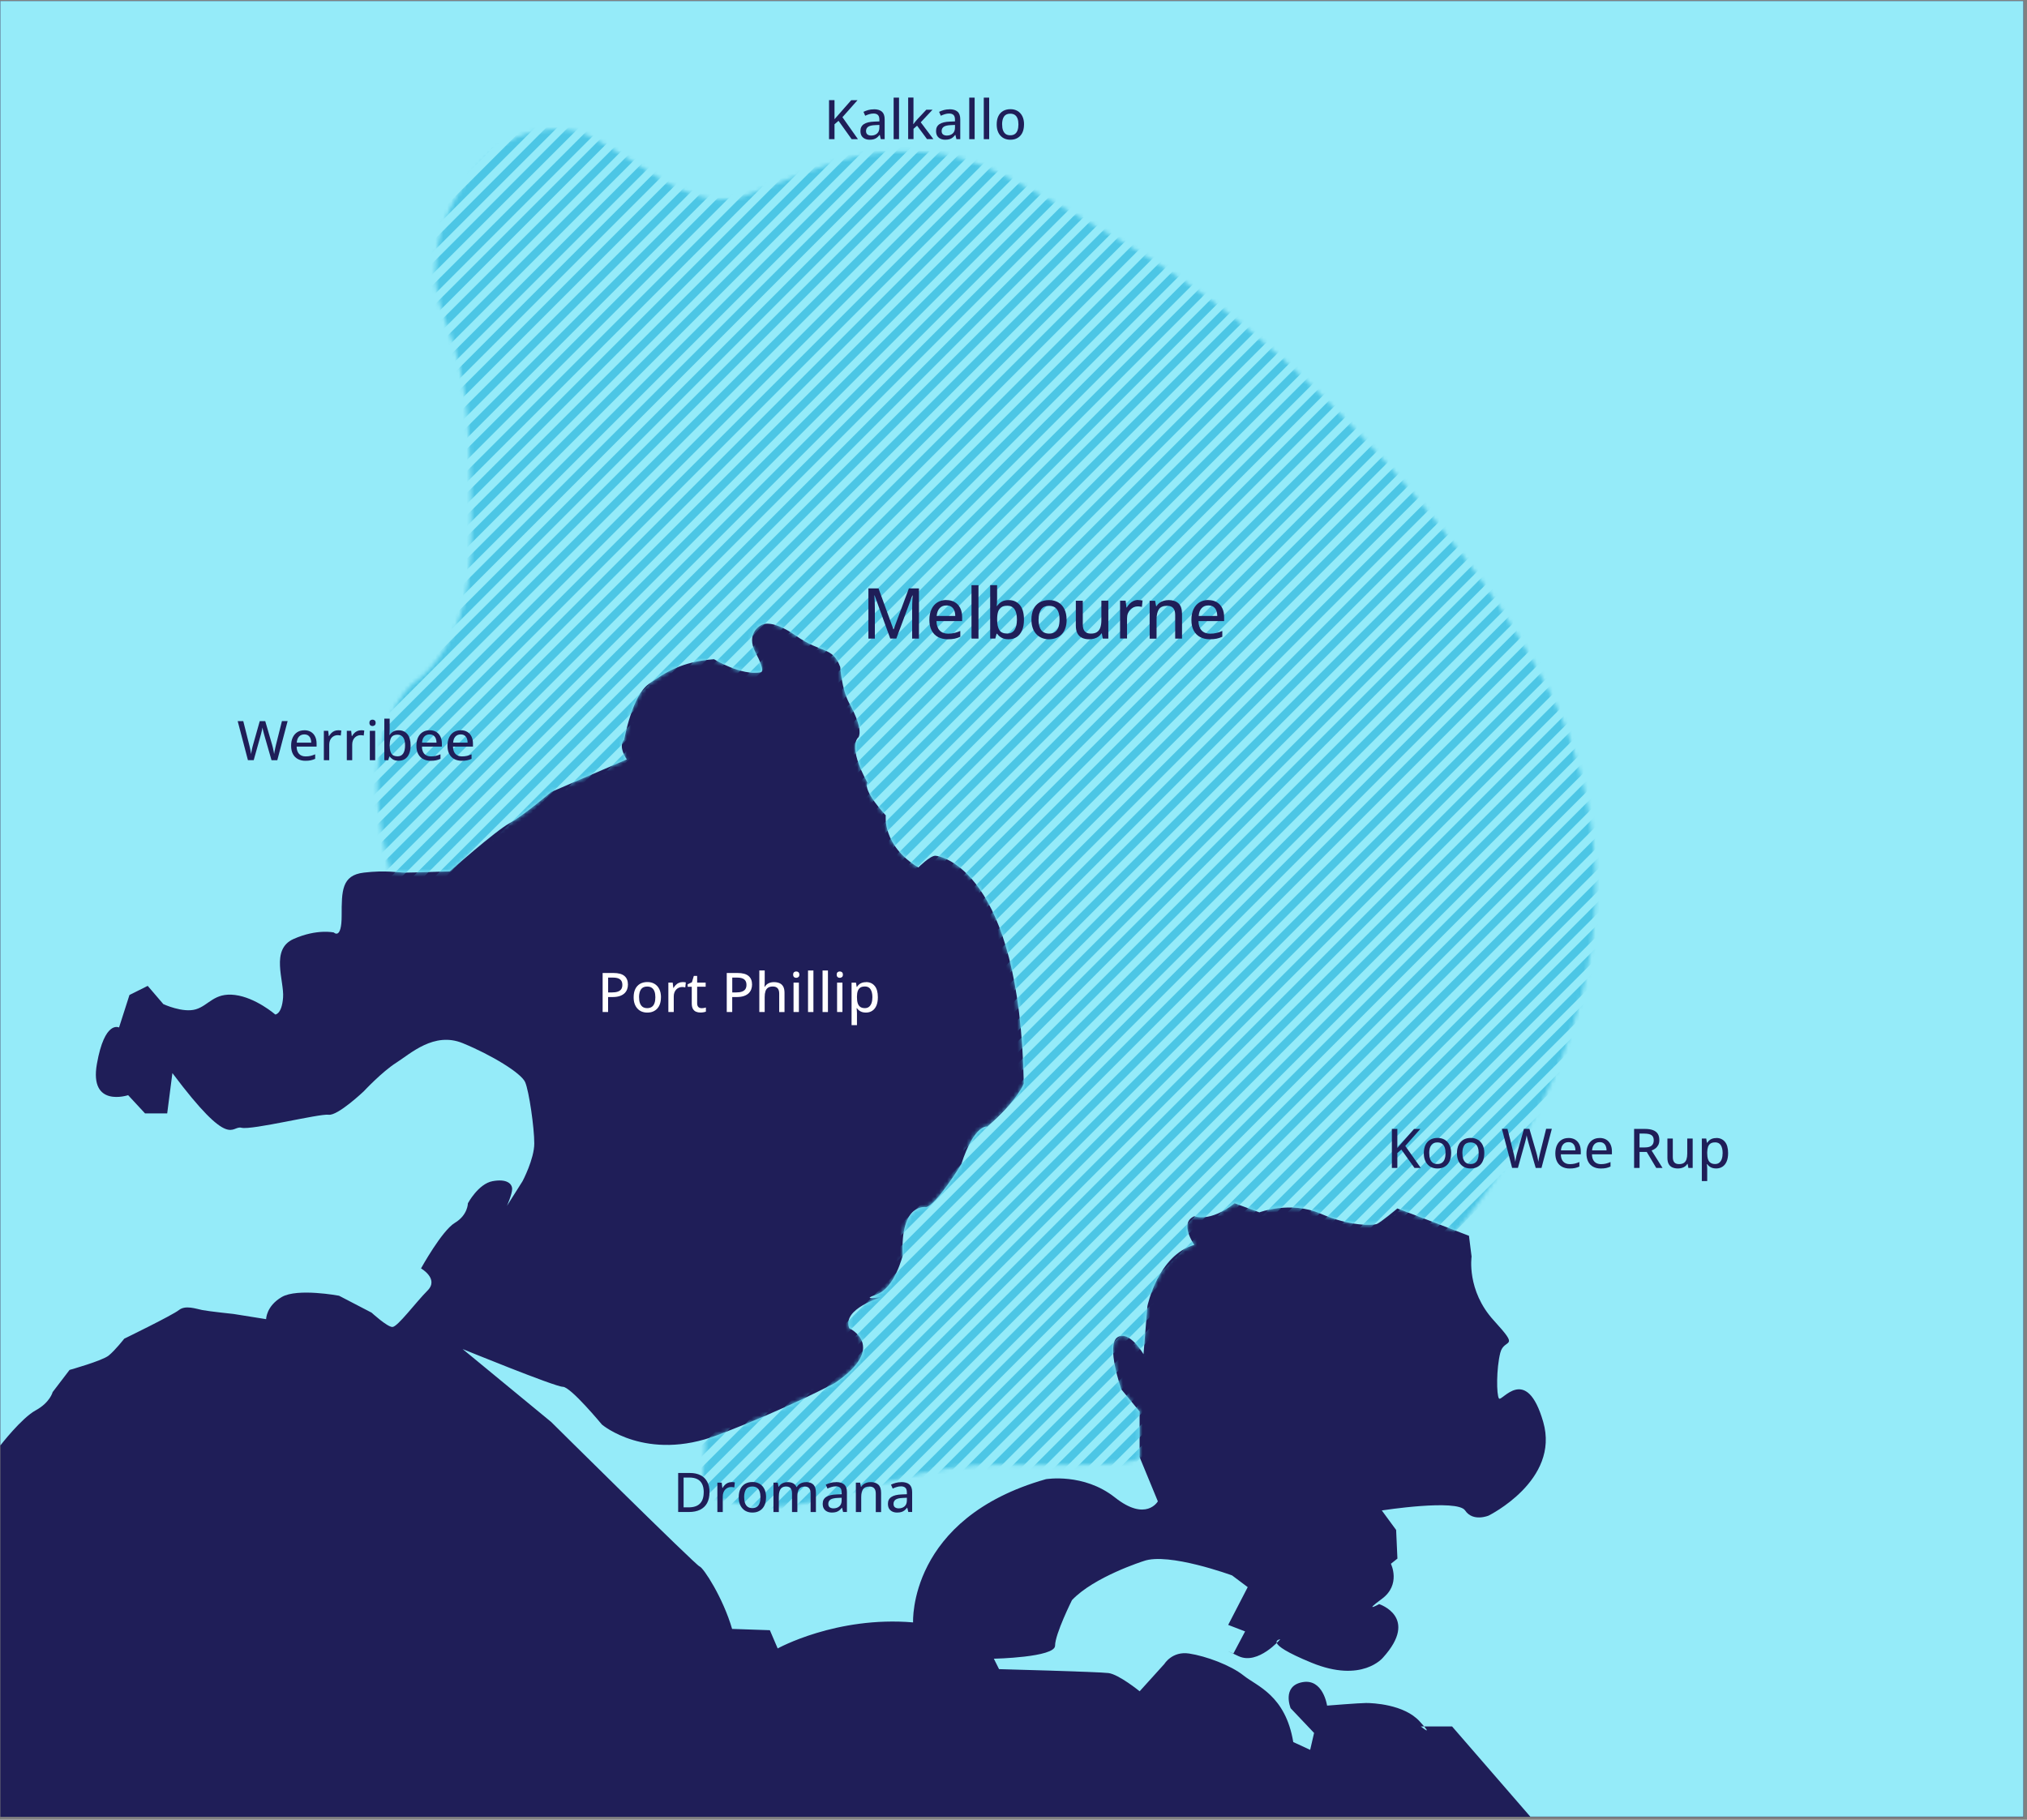 <svg xmlns="http://www.w3.org/2000/svg" width="519" height="466" viewBox="0 0 519 466" fill="none"><rect x="0" y="0" width="519" height="466" fill="#808080" stroke="none"/><path d="M518.09 0.26H0.09V465.26H518.09V0.26Z" fill="#1F1E58"></path><path d="M0.09 370.15C0.09 370.15 5.48 363.15 9.15 361.15C12.82 359.15 13.48 356.48 13.48 356.48L17.81 350.81C17.81 350.81 26.14 348.48 27.81 347.14C29.48 345.8 31.81 342.81 31.81 342.81C31.81 342.81 44.14 336.81 45.81 335.48C47.48 334.15 50.14 335.15 51.81 335.48C53.48 335.81 59.81 336.48 59.81 336.48L68.14 337.81C68.14 337.81 68.14 334.48 72.14 332.14C76.14 329.8 86.81 331.81 86.81 331.81L95.14 336.14C95.14 336.14 99.14 339.81 100.47 339.81C101.8 339.81 106.47 333.48 109.47 330.48C112.47 327.48 107.8 324.81 107.8 324.81C107.8 324.81 113.13 315.14 116.47 313.14C119.81 311.14 119.8 308.14 119.8 308.14C119.8 308.14 122.47 303.14 126.13 302.47C129.79 301.8 131.13 303.14 131.13 304.47C131.13 305.8 129.8 308.8 129.8 308.8L133.8 302.47C133.8 302.47 136.8 296.8 136.8 292.8C136.8 288.8 135.47 279.47 134.47 277.13C133.47 274.79 125.8 270.13 118.47 267.13C111.14 264.13 105.14 269.8 101.47 272.13C97.8 274.46 93.14 279.46 93.14 279.46C93.14 279.46 86.47 285.79 84.14 285.46C81.81 285.13 64.47 289.46 61.81 288.79C59.15 288.12 59.14 294.79 44.14 274.79L42.81 285.12H37.14L32.81 280.45C32.81 280.45 22.81 283.78 24.81 272.45C26.81 261.12 30.48 263.12 30.48 263.12L33.15 254.79L37.82 252.46L41.82 257.13C41.82 257.13 46.82 259.46 50.15 258.46C53.48 257.46 54.82 254.13 60.15 254.79C65.48 255.45 70.48 259.79 70.48 259.79C70.48 259.79 72.15 259.79 72.48 255.46C72.81 251.13 69.15 243.13 75.15 240.46C81.15 237.79 85.48 238.79 85.48 238.79C85.48 238.79 87.48 240.79 87.48 234.46C87.48 228.13 87.48 224.13 93.15 223.46C98.82 222.79 101.82 223.46 103.82 223.46C105.82 223.46 115.15 223.13 115.15 223.13C115.15 223.13 126.82 212.8 130.48 210.8C134.14 208.8 141.15 202.8 141.15 202.8C141.15 202.8 155.82 196.47 160.48 194.47C160.48 194.47 158.15 191.14 159.81 189.47C159.81 189.47 161.81 178.14 166.14 175.14C170.47 172.14 174.47 169.47 182.81 168.81C182.81 168.81 189.81 173.14 194.81 172.14C194.81 172.14 196.14 172.14 193.48 167.14C190.82 162.14 194.81 160.14 194.81 160.14C194.81 160.14 197.14 158.14 203.81 162.81C210.48 167.48 213.14 165.48 215.14 170.81C215.14 170.81 215.47 176.48 217.47 180.14C217.47 180.14 221.14 186.47 219.8 188.81C219.8 188.81 216.8 190.81 222.13 200.48C222.13 200.48 220.46 201.81 226.8 208.81C226.8 208.81 225.8 216.48 235.13 222.14C235.13 222.14 238.13 219.14 239.46 219.14C240.79 219.14 261.13 222.81 262.13 277.47C262.13 277.47 260.8 281.47 252.8 288.47C252.8 288.47 249.47 287.8 246.13 298.14C246.13 298.14 239.8 308.47 237.13 309.14C237.13 309.14 230.46 307.81 231.13 321.47C231.13 321.47 229.13 329.8 224.46 331.47C219.79 333.14 225.79 332.14 225.79 332.14C225.79 332.14 215.46 335.14 217.46 340.14C217.46 340.14 227.46 344.81 213.79 354.14C213.79 354.14 202.12 360.47 183.79 367.47C165.46 374.47 154.12 364.8 154.12 364.8C154.12 364.8 146.12 355.13 144.12 355.13C142.12 355.13 118.45 345.46 118.45 345.46L141.12 364.13C141.12 364.13 178.12 400.8 179.12 401.13C180.12 401.46 185.12 409.13 187.45 417.13L197.12 417.46L199.12 422.13C199.12 422.13 214.12 413.8 233.79 415.46C233.79 415.46 232.46 388.79 267.79 378.79C267.79 378.79 277.46 377.12 285.46 383.46C293.46 389.8 296.46 384.46 296.46 384.46L291.79 373.13V361.46L287.12 355.79C287.12 355.79 283.12 344.46 286.12 342.46C289.12 340.46 292.79 346.79 292.79 346.79L293.79 334.46C293.79 334.46 296.46 321.46 305.79 318.79C305.79 318.79 301.79 313.12 305.79 311.46C305.79 311.46 309.79 313.13 316.12 308.13L322.45 310.46C322.45 310.46 330.45 307.46 338.12 310.79C345.79 314.12 351.45 313.79 352.45 313.46C353.45 313.13 357.78 309.46 357.78 309.46L367.45 313.13L376.12 316.46L376.79 321.79C376.79 321.79 375.46 330.46 382.46 338.12C389.46 345.78 385.13 342.45 384.13 346.45C383.13 350.45 383.13 357.12 383.8 358.12C384.47 359.12 390.8 349.12 395.13 364.12C399.46 379.12 381.13 388.12 381.13 388.12C381.13 388.12 377.13 389.79 375.13 386.79C373.13 383.79 353.8 386.79 353.8 386.79L357.47 391.79L357.8 399.12L356.13 400.45C356.13 400.45 358.8 405.78 353.8 409.45C348.8 413.12 353.13 410.78 353.13 410.78C353.13 410.78 363.46 414.11 354.13 424.45C354.13 424.45 348.8 431.12 335.8 425.78C322.8 420.44 327.8 419.78 327.8 419.78C327.8 419.78 322.13 426.45 317.13 424.11C312.13 421.77 315.8 423.44 315.8 423.44L318.8 417.77L314.47 416.1L319.47 406.43L315.47 403.43C315.47 403.43 299.14 397.43 292.8 399.76C292.8 399.76 280.13 403.76 274.47 409.76C274.47 409.76 270.14 418.43 270.14 421.43C270.14 424.43 254.47 424.76 254.47 424.76L255.8 427.43C255.8 427.43 281.13 428.1 283.8 428.43C286.47 428.76 291.8 433.1 291.8 433.1L298.13 426.1C298.13 426.1 300.13 422.77 304.46 423.43C308.79 424.09 315.13 426.43 318.46 429.1C321.79 431.77 329.13 434.1 331.13 446.1L335.46 448.1L336.46 443.77L330.46 437.44C330.46 437.44 328.13 431.77 333.46 430.77C338.79 429.77 339.79 436.77 339.79 436.77C339.79 436.77 348.12 436.1 349.79 436.1C351.46 436.1 359.46 436.43 363.46 440.77C367.46 445.11 363.79 442.1 363.79 442.1H371.79L391.83 465.21H518.06V0.26H0.09V370.15Z" fill="#95EBF9"></path><mask id="mask0_82_437" style="mask-type:luminance" maskUnits="userSpaceOnUse" x="96" y="33" width="313" height="353"><path d="M402.82 191.82C399 180.23 394.36 172.44 388.82 163.15C381.99 151.7 375.83 143.87 369.49 135.82C365.01 130.13 357.32 120.73 346.82 109.82C341.32 104.1 332.58 95.08 320.15 84.82C303.07 70.73 289.68 63.12 269.82 51.82C254.1 42.88 246.98 39.91 237.82 39.15C233.97 38.83 225.31 38.11 215.15 41.15C211.48 42.25 204.01 44.91 196.82 47.82C191.58 49.93 188.63 51.31 184.15 51.15C180.06 51.01 176.99 49.67 173.48 48.15C169.72 46.52 168.8 45.56 161.15 40.82C151.21 34.65 149.28 34.09 148.15 33.82C142.12 32.35 136.96 33.62 135.15 34.15C126.84 36.57 122.33 42.65 119.48 46.48C117.73 48.83 111.33 57.7 111.48 69.81C111.56 76.27 113.46 80.33 115.15 85.14C119.65 97.97 120 108.54 120.48 123.14C121.06 140.65 121.63 158 110.48 170.81C107.22 174.56 106.51 173.83 103.81 177.14C92.48 191.05 97.36 213.12 99.91 223.23C101.59 223.31 102.82 223.48 103.81 223.48C105.81 223.48 115.14 223.15 115.14 223.15C115.14 223.15 126.81 212.82 130.47 210.82C134.14 208.82 141.14 202.82 141.14 202.82C141.14 202.82 155.81 196.49 160.47 194.49C160.47 194.49 158.14 191.16 159.8 189.49C159.8 189.49 161.8 178.16 166.13 175.16C170.46 172.16 174.46 169.49 182.8 168.83C182.8 168.83 189.8 173.16 194.8 172.16C194.8 172.16 196.13 172.16 193.47 167.16C190.8 162.16 194.8 160.16 194.8 160.16C194.8 160.16 197.13 158.16 203.8 162.83C210.47 167.5 213.13 165.5 215.13 170.83C215.13 170.83 215.46 176.5 217.46 180.16C217.46 180.16 221.13 186.49 219.79 188.83C219.79 188.83 216.79 190.83 222.12 200.5C222.12 200.5 220.45 201.83 226.79 208.83C226.79 208.83 225.79 216.5 235.12 222.16C235.12 222.16 238.12 219.16 239.45 219.16C240.78 219.16 261.12 222.83 262.12 277.49C262.12 277.49 260.79 281.49 252.79 288.49C252.79 288.49 249.46 287.82 246.12 298.16C246.12 298.16 239.79 308.49 237.12 309.16C237.12 309.16 230.45 307.83 231.12 321.49C231.12 321.49 229.12 329.82 224.45 331.49C219.78 333.16 225.78 332.16 225.78 332.16C225.78 332.16 215.45 335.16 217.45 340.16C217.45 340.16 227.45 344.83 213.78 354.16C213.78 354.16 202.11 360.49 183.78 367.49C182.66 367.92 181.57 368.28 180.5 368.59C181.21 373.96 177.28 381.14 183.78 383.57C205.78 391.82 226.53 374.82 255.28 375.07C273.12 375.23 287.29 375.46 291.53 373.57C291.65 373.52 291.77 373.46 291.89 373.41L291.78 373.15V361.48L287.11 355.81C287.11 355.81 283.11 344.48 286.11 342.48C289.11 340.48 292.78 346.81 292.78 346.81L293.78 334.48C293.78 334.48 296.45 321.48 305.78 318.81C305.78 318.81 301.78 313.14 305.78 311.48C305.78 311.48 309.78 313.15 316.11 308.15L322.44 310.48C322.44 310.48 330.44 307.48 338.11 310.81C345.78 314.14 351.44 313.81 352.44 313.48C353.44 313.15 357.77 309.48 357.77 309.48L367.44 313.15L372.87 315.24C376.24 311.14 379.16 307.25 381.77 303.48C388.07 294.4 396.92 281.42 402.77 262.48C404.9 255.6 408.97 242 408.44 223.81C408.27 218 407.46 206.04 402.77 191.81L402.82 191.82Z" fill="white"></path></mask><g mask="url(#mask0_82_437)"><path d="M-231.76 123.97L-234.59 121.14L83.14 -196.59L85.97 -193.76L-231.76 123.97ZM91.6 -188.12L88.77 -190.95L-228.95 126.77L-226.12 129.6L91.6 -188.12ZM97.23 -182.49L94.4 -185.32L-223.32 132.4L-220.49 135.23L97.23 -182.49ZM102.82 -176.9L99.99 -179.73L-217.73 137.99L-214.9 140.82L102.82 -176.9ZM108.45 -171.27L105.62 -174.1L-212.1 143.63L-209.27 146.46L108.46 -171.27H108.45ZM114.08 -165.64L111.25 -168.47L-206.47 149.26L-203.64 152.09L114.08 -165.64ZM119.79 -159.93L116.96 -162.76L-200.76 154.96L-197.93 157.79L119.79 -159.93ZM125.42 -154.3L122.59 -157.13L-195.13 160.6L-192.3 163.43L125.43 -154.3H125.42ZM131.05 -148.67L128.22 -151.5L-189.5 166.23L-186.67 169.06L131.06 -148.67H131.05ZM136.64 -143.08L133.81 -145.91L-183.91 171.82L-181.08 174.65L136.65 -143.08H136.64ZM142.27 -137.45L139.44 -140.28L-178.28 177.45L-175.45 180.28L142.28 -137.45H142.27ZM147.9 -131.82L145.07 -134.65L-172.65 183.08L-169.82 185.91L147.91 -131.82H147.9ZM153.61 -126.11L150.78 -128.94L-166.94 188.79L-164.11 191.62L153.62 -126.11H153.61ZM159.24 -120.48L156.41 -123.31L-161.31 194.42L-158.48 197.25L159.25 -120.48H159.24ZM164.87 -114.85L162.04 -117.68L-155.68 200.05L-152.85 202.88L164.88 -114.85H164.87ZM170.46 -109.26L167.63 -112.09L-150.09 205.64L-147.26 208.47L170.47 -109.26H170.46ZM176.09 -103.63L173.26 -106.46L-144.45 211.27L-141.62 214.1L176.1 -103.62L176.09 -103.63ZM181.72 -98L178.89 -100.83L-138.82 216.9L-135.99 219.73L181.73 -98H181.72ZM187.43 -92.29L184.6 -95.12L-133.12 222.61L-130.29 225.44L187.44 -92.29H187.43ZM193.06 -86.66L190.23 -89.49L-127.48 228.24L-124.65 231.07L193.07 -86.65L193.06 -86.66ZM198.69 -81.03L195.86 -83.86L-121.85 233.87L-119.02 236.7L198.7 -81.03H198.69ZM204.28 -75.44L201.45 -78.27L-116.26 239.46L-113.43 242.29L204.29 -75.43L204.28 -75.44ZM209.91 -69.81L207.08 -72.64L-110.63 245.1L-107.8 247.93L209.92 -69.8L209.91 -69.81ZM215.54 -64.18L212.71 -67.01L-105 250.73L-102.17 253.56L215.55 -64.17L215.54 -64.18ZM221.19 -58.53L218.36 -61.36L-99.35 256.38L-96.52 259.21L221.2 -58.52L221.19 -58.53ZM226.82 -52.9L223.99 -55.73L-93.72 262.01L-90.89 264.84L226.84 -52.89L226.82 -52.9ZM232.45 -47.27L229.62 -50.1L-88.09 267.64L-85.26 270.47L232.47 -47.26L232.45 -47.27ZM238.04 -41.68L235.21 -44.51L-82.5 273.23L-79.67 276.06L238.06 -41.67L238.04 -41.68ZM243.67 -36.05L240.84 -38.88L-76.87 278.86L-74.04 281.69L243.69 -36.04L243.67 -36.05ZM249.3 -30.42L246.47 -33.25L-71.24 284.49L-68.41 287.32L249.32 -30.41L249.3 -30.42ZM255.01 -24.71L252.18 -27.54L-65.53 290.2L-62.7 293.03L255.03 -24.7L255.01 -24.71ZM260.64 -19.08L257.81 -21.91L-59.9 295.83L-57.07 298.66L260.66 -19.07L260.64 -19.08ZM266.27 -13.45L263.44 -16.28L-54.27 301.46L-51.44 304.29L266.29 -13.44L266.27 -13.45ZM271.86 -7.86L269.03 -10.69L-48.68 307.05L-45.85 309.88L271.88 -7.85L271.86 -7.86ZM277.49 -2.23L274.66 -5.06L-43.04 312.68L-40.21 315.51L277.52 -2.22L277.49 -2.23ZM283.12 3.4L280.29 0.57L-37.44 318.3L-34.61 321.13L283.12 3.4ZM288.83 9.11L286 6.28L-31.73 324.01L-28.9 326.84L288.83 9.11ZM294.46 14.74L291.63 11.91L-26.1 329.64L-23.27 332.47L294.46 14.74ZM300.09 20.37L297.26 17.54L-20.47 335.27L-17.64 338.1L300.09 20.37ZM305.68 25.96L302.85 23.13L-14.88 340.86L-12.05 343.69L305.68 25.96ZM311.31 31.59L308.48 28.76L-9.25 346.49L-6.42 349.32L311.31 31.59ZM316.94 37.22L314.11 34.39L-3.62 352.12L-0.79 354.95L316.94 37.22ZM322.65 42.93L319.82 40.1L2.09 357.83L4.92 360.66L322.65 42.93ZM328.28 48.56L325.45 45.73L7.72 363.46L10.55 366.29L328.28 48.56ZM333.91 54.19L331.08 51.36L13.35 369.09L16.18 371.92L333.91 54.19ZM339.5 59.78L336.67 56.95L18.94 374.68L21.77 377.51L339.5 59.78ZM345.13 65.41L342.3 62.58L24.57 380.31L27.4 383.14L345.13 65.41ZM350.76 71.04L347.93 68.21L30.2 385.94L33.03 388.77L350.76 71.04ZM356.37 76.65L353.54 73.82L35.81 391.55L38.64 394.38L356.37 76.65ZM362 82.28L359.17 79.45L41.44 397.18L44.27 400.01L362 82.28ZM367.63 87.91L364.8 85.08L47.07 402.81L49.9 405.64L367.63 87.91ZM373.22 93.5L370.39 90.67L52.66 408.4L55.49 411.23L373.22 93.5ZM378.85 99.13L376.02 96.3L58.29 414.03L61.12 416.86L378.85 99.13ZM384.48 104.76L381.65 101.93L63.92 419.66L66.75 422.49L384.48 104.76ZM390.19 110.47L387.36 107.64L69.63 425.37L72.46 428.2L390.19 110.47ZM395.82 116.1L392.99 113.27L75.26 431L78.09 433.83L395.82 116.1ZM401.45 121.73L398.62 118.9L80.89 436.63L83.72 439.46L401.45 121.73ZM407.04 127.32L404.21 124.49L86.48 442.22L89.31 445.05L407.04 127.32ZM412.67 132.95L409.84 130.12L92.11 447.85L94.94 450.68L412.67 132.95ZM418.3 138.58L415.47 135.75L97.74 453.48L100.57 456.31L418.3 138.58ZM424.01 144.29L421.18 141.46L103.45 459.19L106.28 462.02L424.01 144.29ZM429.64 149.92L426.81 147.09L109.08 464.82L111.91 467.65L429.64 149.92ZM435.27 155.55L432.44 152.72L114.71 470.45L117.54 473.28L435.27 155.55ZM440.86 161.14L438.03 158.31L120.3 476.04L123.13 478.87L440.86 161.14ZM446.49 166.77L443.66 163.94L125.93 481.67L128.76 484.5L446.49 166.77ZM452.12 172.4L449.29 169.57L131.56 487.3L134.39 490.13L452.12 172.4ZM457.83 178.11L455 175.28L137.27 493.01L140.1 495.84L457.83 178.11ZM463.46 183.74L460.63 180.91L142.9 498.64L145.73 501.47L463.46 183.74ZM469.09 189.37L466.26 186.54L148.53 504.27L151.36 507.1L469.09 189.37ZM474.68 194.96L471.85 192.13L154.12 509.86L156.95 512.69L474.68 194.96ZM480.31 200.59L477.48 197.76L159.75 515.49L162.58 518.32L480.31 200.59ZM485.94 206.22L483.11 203.39L165.38 521.12L168.21 523.95L485.94 206.22ZM491.59 211.87L488.76 209.04L171.03 526.77L173.86 529.6L491.59 211.87ZM497.22 217.5L494.39 214.67L176.66 532.4L179.49 535.23L497.22 217.5ZM502.85 223.13L500.02 220.3L182.29 538.03L185.12 540.86L502.85 223.13ZM508.44 228.72L505.61 225.89L187.88 543.62L190.71 546.45L508.44 228.72ZM514.07 234.35L511.24 231.52L193.51 549.25L196.34 552.08L514.07 234.35ZM519.7 239.98L516.87 237.15L199.14 554.88L201.97 557.71L519.7 239.98ZM525.41 245.69L522.58 242.86L204.85 560.59L207.68 563.42L525.41 245.69ZM531.04 251.32L528.21 248.49L210.48 566.22L213.31 569.05L531.04 251.32ZM536.67 256.95L533.84 254.12L216.11 571.85L218.94 574.68L536.67 256.95ZM542.26 262.54L539.43 259.71L221.7 577.44L224.53 580.27L542.26 262.54ZM547.89 268.17L545.06 265.34L227.33 583.07L230.16 585.9L547.89 268.17ZM553.52 273.8L550.69 270.97L232.96 588.7L235.79 591.53L553.52 273.8ZM559.23 279.51L556.4 276.68L238.67 594.41L241.5 597.24L559.23 279.51ZM564.86 285.14L562.03 282.31L244.3 600.04L247.13 602.87L564.86 285.14ZM570.49 290.77L567.66 287.94L249.93 605.67L252.76 608.5L570.49 290.77ZM576.08 296.36L573.25 293.53L255.52 611.26L258.35 614.09L576.08 296.36ZM581.71 301.99L578.88 299.16L261.15 616.89L263.98 619.72L581.71 301.99ZM587.34 307.62L584.51 304.79L266.78 622.52L269.61 625.35L587.34 307.62ZM593.05 313.33L590.22 310.5L272.49 628.23L275.32 631.06L593.05 313.33ZM598.68 318.96L595.85 316.13L278.12 633.86L280.95 636.69L598.68 318.96ZM604.31 324.59L601.48 321.76L283.75 639.49L286.58 642.32L604.31 324.59ZM609.9 330.18L607.07 327.35L289.34 645.08L292.17 647.91L609.9 330.18ZM615.53 335.81L612.7 332.98L294.97 650.71L297.8 653.54L615.53 335.81ZM621.16 341.44L618.33 338.61L300.6 656.34L303.43 659.17L621.16 341.44Z" stroke="#4CC6E5" stroke-width="2" stroke-miterlimit="10"></path></g><path d="M227.95 163.531L223.94 152.481H223.87C223.89 152.721 223.91 153.031 223.93 153.411C223.95 153.791 223.97 154.201 223.98 154.641C223.99 155.081 224 155.521 224 155.951V163.531H222.35V150.681H224.94L228.75 161.151H228.81L232.71 150.681H235.29V163.531H233.55V155.841C233.55 155.451 233.55 155.051 233.57 154.631C233.59 154.211 233.6 153.811 233.62 153.431C233.64 153.051 233.66 152.741 233.68 152.491H233.6L229.5 163.521H227.96L227.95 163.531Z" fill="#1F1E58"></path><path d="M242.31 153.67C243.15 153.67 243.88 153.85 244.48 154.21C245.08 154.57 245.55 155.08 245.87 155.73C246.19 156.38 246.35 157.16 246.35 158.05V159.05H239.78C239.8 160.09 240.06 160.88 240.58 161.44C241.1 161.99 241.82 162.27 242.75 162.27C243.37 162.27 243.91 162.21 244.39 162.09C244.87 161.97 245.37 161.8 245.88 161.57V163.06C245.39 163.28 244.91 163.45 244.42 163.55C243.93 163.65 243.35 163.7 242.67 163.7C241.73 163.7 240.91 163.51 240.2 163.14C239.49 162.77 238.94 162.21 238.55 161.47C238.16 160.74 237.96 159.83 237.96 158.75C237.96 157.67 238.14 156.77 238.5 156.01C238.86 155.25 239.36 154.67 240.01 154.26C240.66 153.85 241.43 153.65 242.3 153.65L242.31 153.67ZM242.31 155.04C241.6 155.04 241.02 155.27 240.59 155.74C240.16 156.2 239.9 156.87 239.83 157.74H244.59C244.59 157.21 244.5 156.74 244.34 156.33C244.18 155.92 243.93 155.61 243.6 155.38C243.27 155.15 242.84 155.04 242.32 155.04H242.31Z" fill="#1F1E58"></path><path d="M250.53 163.531H248.75V149.851H250.53V163.531Z" fill="#1F1E58"></path><path d="M255.3 149.851V153.211C255.3 153.601 255.29 153.971 255.27 154.341C255.25 154.711 255.23 154.991 255.21 155.191H255.3C255.56 154.771 255.94 154.411 256.42 154.111C256.9 153.811 257.53 153.671 258.29 153.671C259.47 153.671 260.41 154.091 261.12 154.931C261.83 155.771 262.18 157.021 262.18 158.671C262.18 159.761 262.02 160.681 261.69 161.431C261.36 162.181 260.91 162.751 260.32 163.131C259.73 163.511 259.04 163.701 258.24 163.701C257.48 163.701 256.87 163.561 256.4 163.281C255.93 163.001 255.57 162.671 255.3 162.281H255.17L254.84 163.521H253.53V149.841H255.3V149.851ZM257.89 155.121C257.25 155.121 256.74 155.251 256.37 155.501C256 155.751 255.72 156.131 255.56 156.641C255.4 157.151 255.31 157.791 255.31 158.561V158.691C255.31 159.841 255.5 160.721 255.87 161.331C256.24 161.941 256.92 162.241 257.91 162.241C258.72 162.241 259.33 161.931 259.75 161.311C260.17 160.691 260.38 159.801 260.38 158.651C260.38 157.501 260.17 156.601 259.76 156.001C259.34 155.411 258.73 155.111 257.91 155.111L257.89 155.121Z" fill="#1F1E58"></path><path d="M273.11 158.671C273.11 159.471 273.01 160.181 272.8 160.801C272.59 161.421 272.29 161.951 271.89 162.381C271.49 162.811 271.02 163.141 270.46 163.361C269.9 163.581 269.27 163.701 268.57 163.701C267.91 163.701 267.31 163.591 266.76 163.361C266.21 163.131 265.74 162.811 265.34 162.381C264.94 161.951 264.63 161.421 264.42 160.801C264.2 160.181 264.09 159.471 264.09 158.671C264.09 157.611 264.27 156.711 264.63 155.961C264.99 155.211 265.51 154.651 266.19 154.251C266.87 153.861 267.67 153.671 268.61 153.671C269.55 153.671 270.28 153.871 270.96 154.261C271.64 154.651 272.16 155.221 272.53 155.971C272.9 156.721 273.09 157.621 273.09 158.681L273.11 158.671ZM265.91 158.671C265.91 159.411 266.01 160.051 266.2 160.591C266.39 161.131 266.68 161.541 267.08 161.821C267.48 162.101 267.99 162.251 268.61 162.251C269.23 162.251 269.73 162.111 270.13 161.821C270.53 161.531 270.82 161.121 271.01 160.591C271.2 160.051 271.29 159.411 271.29 158.671C271.29 157.931 271.2 157.301 271.01 156.771C270.82 156.241 270.53 155.841 270.14 155.561C269.75 155.281 269.23 155.141 268.6 155.141C267.67 155.141 267 155.451 266.57 156.071C266.14 156.691 265.92 157.561 265.92 158.681L265.91 158.671Z" fill="#1F1E58"></path><path d="M283.78 153.84V163.53H282.36L282.11 162.2H282.01C281.81 162.53 281.55 162.81 281.24 163.03C280.93 163.25 280.57 163.42 280.18 163.53C279.79 163.64 279.37 163.7 278.93 163.7C278.19 163.7 277.55 163.58 277.04 163.33C276.53 163.08 276.13 162.7 275.86 162.18C275.59 161.66 275.46 160.99 275.46 160.17V153.83H277.24V159.92C277.24 160.7 277.41 161.28 277.75 161.67C278.09 162.06 278.6 162.25 279.29 162.25C279.98 162.25 280.5 162.12 280.89 161.85C281.29 161.58 281.57 161.19 281.74 160.68C281.91 160.17 282 159.54 282 158.79V153.82H283.78V153.84Z" fill="#1F1E58"></path><path d="M291.45 153.671C291.63 153.671 291.82 153.681 292.02 153.701C292.22 153.721 292.4 153.741 292.55 153.771L292.37 155.411C292.23 155.371 292.07 155.351 291.88 155.321C291.69 155.291 291.52 155.281 291.37 155.281C290.99 155.281 290.64 155.351 290.3 155.491C289.96 155.631 289.66 155.831 289.4 156.101C289.14 156.371 288.94 156.691 288.79 157.081C288.64 157.471 288.57 157.901 288.57 158.391V163.511H286.79V153.821H288.21L288.42 155.571H288.5C288.7 155.221 288.94 154.901 289.23 154.601C289.52 154.301 289.84 154.071 290.21 153.901C290.58 153.731 290.99 153.641 291.44 153.641L291.45 153.671Z" fill="#1F1E58"></path><path d="M299.17 153.671C300.29 153.671 301.15 153.951 301.75 154.511C302.35 155.071 302.65 155.971 302.65 157.221V163.531H300.9V157.461C300.9 156.691 300.73 156.111 300.39 155.711C300.05 155.321 299.53 155.131 298.83 155.131C297.83 155.131 297.13 155.431 296.73 156.021C296.33 156.611 296.13 157.471 296.13 158.601V163.541H294.36V153.851H295.76L296.01 155.211H296.11C296.32 154.871 296.58 154.591 296.89 154.361C297.2 154.131 297.56 153.961 297.95 153.851C298.34 153.731 298.75 153.681 299.18 153.681L299.17 153.671Z" fill="#1F1E58"></path><path d="M309.39 153.67C310.23 153.67 310.96 153.85 311.56 154.21C312.16 154.57 312.63 155.08 312.95 155.73C313.27 156.38 313.43 157.16 313.43 158.05V159.05H306.86C306.88 160.09 307.14 160.88 307.66 161.44C308.18 161.99 308.9 162.27 309.83 162.27C310.45 162.27 310.99 162.21 311.47 162.09C311.95 161.97 312.45 161.8 312.96 161.57V163.06C312.47 163.28 311.99 163.45 311.5 163.55C311.01 163.65 310.43 163.7 309.75 163.7C308.81 163.7 307.99 163.51 307.29 163.14C306.59 162.77 306.03 162.21 305.64 161.47C305.25 160.74 305.05 159.83 305.05 158.75C305.05 157.67 305.23 156.77 305.59 156.01C305.95 155.25 306.45 154.67 307.1 154.26C307.75 153.85 308.52 153.65 309.39 153.65V153.67ZM309.39 155.04C308.68 155.04 308.1 155.27 307.67 155.74C307.24 156.2 306.98 156.87 306.91 157.74H311.67C311.67 157.21 311.58 156.74 311.42 156.33C311.26 155.92 311.01 155.61 310.68 155.38C310.35 155.15 309.92 155.04 309.4 155.04H309.39Z" fill="#1F1E58"></path><path d="M157.06 249.16C158.35 249.16 159.29 249.42 159.89 249.93C160.49 250.44 160.78 251.18 160.78 252.12C160.78 252.55 160.71 252.95 160.57 253.34C160.43 253.72 160.21 254.06 159.9 254.36C159.59 254.65 159.19 254.89 158.69 255.06C158.19 255.23 157.57 255.32 156.84 255.32H155.7V259.15H154.3V249.16H157.05H157.06ZM156.95 250.34H155.71V254.14H156.7C157.28 254.14 157.76 254.08 158.16 253.94C158.55 253.81 158.85 253.6 159.05 253.32C159.25 253.04 159.35 252.65 159.35 252.19C159.35 251.57 159.16 251.11 158.77 250.8C158.38 250.49 157.78 250.34 156.96 250.34H156.95Z" fill="white"></path><path d="M169.23 255.38C169.23 256 169.15 256.55 168.99 257.04C168.83 257.53 168.59 257.94 168.29 258.27C167.98 258.61 167.61 258.86 167.18 259.04C166.75 259.22 166.26 259.3 165.71 259.3C165.2 259.3 164.73 259.21 164.31 259.04C163.88 258.87 163.52 258.61 163.21 258.27C162.9 257.94 162.66 257.53 162.49 257.04C162.32 256.56 162.24 256 162.24 255.38C162.24 254.55 162.38 253.85 162.66 253.27C162.94 252.69 163.35 252.25 163.87 251.94C164.4 251.64 165.02 251.48 165.75 251.48C166.48 251.48 167.05 251.63 167.58 251.94C168.11 252.25 168.51 252.69 168.8 253.27C169.09 253.85 169.24 254.55 169.24 255.38H169.23ZM163.63 255.38C163.63 255.96 163.7 256.46 163.85 256.87C164 257.29 164.23 257.61 164.53 257.83C164.83 258.05 165.24 258.16 165.72 258.16C166.2 258.16 166.59 258.05 166.9 257.83C167.21 257.61 167.44 257.29 167.58 256.87C167.73 256.45 167.8 255.96 167.8 255.38C167.8 254.8 167.73 254.31 167.58 253.9C167.43 253.49 167.21 253.18 166.9 252.96C166.59 252.74 166.19 252.63 165.7 252.63C164.98 252.63 164.45 252.87 164.12 253.35C163.79 253.83 163.62 254.51 163.62 255.38H163.63Z" fill="white"></path><path d="M174.75 251.49C174.89 251.49 175.03 251.49 175.19 251.51C175.35 251.53 175.49 251.55 175.6 251.57L175.46 252.85C175.35 252.82 175.22 252.8 175.08 252.78C174.94 252.76 174.8 252.75 174.68 252.75C174.39 252.75 174.11 252.8 173.85 252.91C173.59 253.02 173.35 253.18 173.15 253.39C172.95 253.6 172.79 253.85 172.68 254.15C172.57 254.45 172.51 254.79 172.51 255.17V259.16H171.13V251.63H172.24L172.4 252.99H172.46C172.61 252.72 172.8 252.47 173.02 252.24C173.24 252.01 173.5 251.83 173.79 251.7C174.08 251.57 174.4 251.5 174.75 251.5V251.49Z" fill="white"></path><path d="M179.63 258.18C179.83 258.18 180.02 258.16 180.22 258.13C180.42 258.1 180.59 258.05 180.74 258V259.05C180.59 259.12 180.38 259.18 180.12 259.22C179.86 259.27 179.6 259.29 179.33 259.29C178.92 259.29 178.55 259.22 178.22 259.08C177.89 258.94 177.62 258.7 177.42 258.36C177.22 258.02 177.12 257.54 177.12 256.94V252.69H176.07V252.05L177.16 251.54L177.65 249.91H178.5V251.62H180.68V252.68H178.5V256.91C178.5 257.33 178.6 257.65 178.8 257.86C179 258.07 179.28 258.17 179.62 258.17L179.63 258.18Z" fill="white"></path><path d="M188.84 249.16C190.13 249.16 191.07 249.42 191.67 249.93C192.27 250.44 192.56 251.18 192.56 252.12C192.56 252.55 192.49 252.95 192.35 253.34C192.21 253.72 191.99 254.06 191.68 254.36C191.37 254.65 190.97 254.89 190.47 255.06C189.97 255.23 189.35 255.32 188.62 255.32H187.48V259.15H186.08V249.16H188.83H188.84ZM188.73 250.34H187.49V254.14H188.48C189.06 254.14 189.54 254.08 189.94 253.94C190.33 253.81 190.63 253.6 190.83 253.32C191.03 253.04 191.13 252.65 191.13 252.19C191.13 251.57 190.94 251.11 190.55 250.8C190.16 250.49 189.56 250.34 188.74 250.34H188.73Z" fill="white"></path><path d="M195.8 248.521V251.451C195.8 251.681 195.8 251.911 195.78 252.131C195.76 252.351 195.75 252.541 195.73 252.691H195.81C195.97 252.431 196.17 252.211 196.4 252.031C196.63 251.861 196.9 251.721 197.2 251.631C197.5 251.541 197.81 251.501 198.15 251.501C198.74 251.501 199.23 251.601 199.64 251.791C200.05 251.981 200.35 252.281 200.56 252.681C200.77 253.081 200.87 253.611 200.87 254.251V259.161H199.51V254.441C199.51 253.841 199.38 253.391 199.11 253.081C198.85 252.781 198.44 252.621 197.89 252.621C197.34 252.621 196.96 252.721 196.65 252.931C196.34 253.141 196.12 253.441 195.99 253.841C195.86 254.241 195.79 254.731 195.79 255.321V259.151H194.42V248.511H195.79L195.8 248.521Z" fill="white"></path><path d="M203.87 248.771C204.09 248.771 204.28 248.831 204.43 248.961C204.58 249.091 204.67 249.291 204.67 249.581C204.67 249.871 204.59 250.081 204.43 250.201C204.27 250.331 204.08 250.401 203.87 250.401C203.66 250.401 203.46 250.341 203.31 250.201C203.16 250.071 203.08 249.861 203.08 249.581C203.08 249.301 203.16 249.091 203.31 248.961C203.46 248.831 203.65 248.771 203.87 248.771ZM204.55 251.621V259.151H203.18V251.621H204.55Z" fill="white"></path><path d="M208.27 259.161H206.89V248.521H208.27V259.161Z" fill="white"></path><path d="M211.99 259.161H210.61V248.521H211.99V259.161Z" fill="white"></path><path d="M215.02 248.771C215.24 248.771 215.43 248.831 215.58 248.961C215.73 249.091 215.82 249.291 215.82 249.581C215.82 249.871 215.74 250.081 215.58 250.201C215.42 250.331 215.23 250.401 215.02 250.401C214.81 250.401 214.61 250.341 214.46 250.201C214.31 250.071 214.23 249.861 214.23 249.581C214.23 249.301 214.31 249.091 214.46 248.961C214.61 248.831 214.8 248.771 215.02 248.771ZM215.7 251.621V259.151H214.33V251.621H215.7Z" fill="white"></path><path d="M221.75 251.49C222.67 251.49 223.4 251.81 223.95 252.46C224.5 253.11 224.77 254.08 224.77 255.37C224.77 256.23 224.64 256.95 224.39 257.53C224.14 258.11 223.78 258.55 223.32 258.85C222.86 259.15 222.33 259.3 221.71 259.3C221.32 259.3 220.98 259.25 220.69 259.15C220.4 259.05 220.15 258.91 219.94 258.74C219.73 258.57 219.56 258.39 219.42 258.19H219.33C219.35 258.37 219.37 258.57 219.39 258.81C219.41 259.05 219.42 259.26 219.42 259.44V262.52H218.04V251.64H219.17L219.35 252.72H219.42C219.56 252.5 219.74 252.29 219.94 252.11C220.15 251.92 220.4 251.78 220.7 251.67C221 251.56 221.35 251.51 221.75 251.51V251.49ZM221.44 252.62C220.96 252.62 220.57 252.71 220.28 252.9C219.99 253.09 219.78 253.37 219.64 253.74C219.5 254.11 219.43 254.58 219.42 255.15V255.37C219.42 255.97 219.48 256.48 219.61 256.89C219.74 257.3 219.95 257.62 220.25 257.83C220.55 258.05 220.94 258.16 221.45 258.16C221.88 258.16 222.24 258.04 222.52 257.81C222.8 257.58 223.02 257.25 223.16 256.83C223.3 256.41 223.37 255.91 223.37 255.35C223.37 254.5 223.21 253.83 222.9 253.34C222.59 252.85 222.1 252.61 221.44 252.61V252.62Z" fill="white"></path><path d="M181.66 382.1C181.66 383.23 181.45 384.17 181.04 384.92C180.63 385.67 180.02 386.24 179.24 386.62C178.45 387 177.5 387.19 176.38 387.19H173.64V377.2H176.69C177.71 377.2 178.59 377.39 179.34 377.76C180.08 378.13 180.66 378.68 181.06 379.41C181.47 380.14 181.67 381.03 181.67 382.11L181.66 382.1ZM180.19 382.14C180.19 381.28 180.05 380.58 179.77 380.02C179.49 379.46 179.08 379.05 178.55 378.78C178.01 378.51 177.35 378.37 176.57 378.37H175.03V386H176.32C177.61 386 178.58 385.68 179.22 385.03C179.86 384.38 180.18 383.42 180.18 382.14H180.19Z" fill="#1F1E58"></path><path d="M187.3 379.53C187.44 379.53 187.58 379.53 187.74 379.55C187.9 379.57 188.04 379.59 188.15 379.61L188.01 380.89C187.9 380.86 187.77 380.84 187.63 380.82C187.49 380.8 187.35 380.79 187.23 380.79C186.94 380.79 186.66 380.84 186.4 380.95C186.14 381.06 185.9 381.22 185.7 381.43C185.5 381.64 185.34 381.89 185.23 382.19C185.12 382.49 185.06 382.83 185.06 383.21V387.2H183.68V379.67H184.79L184.95 381.03H185.01C185.16 380.76 185.35 380.51 185.57 380.28C185.79 380.05 186.05 379.87 186.34 379.74C186.63 379.61 186.95 379.54 187.3 379.54V379.53Z" fill="#1F1E58"></path><path d="M196.14 383.411C196.14 384.031 196.06 384.581 195.9 385.071C195.74 385.561 195.5 385.971 195.2 386.301C194.89 386.641 194.52 386.891 194.09 387.071C193.66 387.251 193.17 387.331 192.62 387.331C192.11 387.331 191.64 387.241 191.22 387.071C190.79 386.901 190.43 386.641 190.12 386.301C189.81 385.971 189.57 385.561 189.4 385.071C189.23 384.591 189.15 384.031 189.15 383.411C189.15 382.581 189.29 381.881 189.57 381.301C189.85 380.721 190.26 380.281 190.78 379.971C191.31 379.671 191.93 379.511 192.66 379.511C193.39 379.511 193.96 379.661 194.49 379.971C195.02 380.281 195.42 380.721 195.71 381.301C196 381.881 196.15 382.581 196.15 383.411H196.14ZM190.54 383.411C190.54 383.991 190.61 384.491 190.76 384.901C190.91 385.321 191.14 385.641 191.44 385.861C191.74 386.081 192.15 386.191 192.63 386.191C193.11 386.191 193.5 386.081 193.81 385.861C194.12 385.641 194.35 385.321 194.49 384.901C194.64 384.481 194.71 383.991 194.71 383.411C194.71 382.831 194.64 382.341 194.49 381.931C194.34 381.521 194.12 381.211 193.81 380.991C193.5 380.771 193.1 380.661 192.61 380.661C191.89 380.661 191.36 380.901 191.03 381.381C190.7 381.861 190.53 382.541 190.53 383.411H190.54Z" fill="#1F1E58"></path><path d="M206.38 379.53C207.21 379.53 207.84 379.75 208.27 380.18C208.7 380.62 208.91 381.31 208.91 382.27V387.2H207.55V382.44C207.55 381.85 207.43 381.4 207.18 381.11C206.93 380.82 206.57 380.67 206.09 380.67C205.41 380.67 204.91 380.88 204.61 381.29C204.31 381.7 204.16 382.31 204.16 383.1V387.2H202.79V382.44C202.79 382.04 202.74 381.71 202.63 381.45C202.52 381.19 202.36 380.99 202.14 380.86C201.92 380.73 201.65 380.66 201.33 380.66C200.86 380.66 200.49 380.76 200.21 380.96C199.93 381.16 199.73 381.46 199.6 381.86C199.47 382.26 199.41 382.74 199.41 383.32V387.2H198.04V379.67H199.13L199.33 380.71H199.41C199.56 380.45 199.75 380.23 199.98 380.06C200.21 379.89 200.47 379.76 200.75 379.67C201.03 379.58 201.33 379.54 201.65 379.54C202.21 379.54 202.69 379.64 203.08 379.85C203.47 380.06 203.75 380.37 203.93 380.79H204.02C204.26 380.37 204.6 380.05 205.02 379.85C205.45 379.65 205.91 379.55 206.4 379.55L206.38 379.53Z" fill="#1F1E58"></path><path d="M214.08 379.53C215.01 379.53 215.7 379.74 216.16 380.15C216.62 380.56 216.85 381.21 216.85 382.1V387.19H215.87L215.6 386.1H215.55C215.34 386.37 215.12 386.6 214.89 386.78C214.66 386.96 214.4 387.1 214.1 387.19C213.8 387.28 213.44 387.33 213.01 387.33C212.55 387.33 212.15 387.25 211.79 387.08C211.43 386.91 211.16 386.67 210.95 386.34C210.75 386.01 210.65 385.59 210.65 385.08C210.65 384.31 210.94 383.73 211.53 383.34C212.12 382.95 213.01 382.73 214.2 382.69L215.5 382.64V382.22C215.5 381.63 215.37 381.22 215.11 380.98C214.85 380.74 214.48 380.62 214.01 380.62C213.62 380.62 213.25 380.68 212.9 380.79C212.54 380.9 212.2 381.03 211.87 381.19L211.43 380.19C211.79 380.01 212.19 379.86 212.64 379.73C213.09 379.6 213.57 379.55 214.07 379.55L214.08 379.53ZM215.5 383.54L214.45 383.59C213.58 383.62 212.97 383.77 212.61 384.02C212.26 384.28 212.08 384.64 212.08 385.1C212.08 385.5 212.2 385.8 212.44 385.98C212.68 386.16 213 386.26 213.4 386.26C214.01 386.26 214.51 386.09 214.91 385.74C215.3 385.4 215.5 384.89 215.5 384.21V383.53V383.54Z" fill="#1F1E58"></path><path d="M222.89 379.53C223.76 379.53 224.43 379.75 224.9 380.19C225.37 380.63 225.6 381.33 225.6 382.3V387.21H224.24V382.49C224.24 381.89 224.11 381.44 223.84 381.13C223.58 380.83 223.17 380.67 222.62 380.67C221.84 380.67 221.29 380.9 220.98 381.36C220.67 381.82 220.51 382.49 220.51 383.36V387.2H219.14V379.67H220.23L220.43 380.73H220.51C220.67 380.47 220.87 380.24 221.12 380.07C221.37 379.9 221.64 379.76 221.94 379.67C222.24 379.58 222.56 379.54 222.89 379.54V379.53Z" fill="#1F1E58"></path><path d="M230.78 379.53C231.71 379.53 232.4 379.74 232.86 380.15C233.32 380.56 233.55 381.21 233.55 382.1V387.19H232.57L232.3 386.1H232.25C232.04 386.37 231.82 386.6 231.59 386.78C231.36 386.96 231.1 387.1 230.8 387.19C230.5 387.28 230.14 387.33 229.71 387.33C229.25 387.33 228.85 387.25 228.49 387.08C228.13 386.91 227.86 386.67 227.65 386.34C227.45 386.01 227.35 385.59 227.35 385.08C227.35 384.31 227.64 383.73 228.23 383.34C228.82 382.95 229.71 382.73 230.9 382.69L232.2 382.64V382.22C232.2 381.63 232.07 381.22 231.81 380.98C231.55 380.74 231.18 380.62 230.71 380.62C230.32 380.62 229.95 380.68 229.6 380.79C229.24 380.9 228.9 381.03 228.57 381.19L228.13 380.19C228.49 380.01 228.89 379.86 229.34 379.73C229.79 379.6 230.27 379.55 230.77 379.55L230.78 379.53ZM232.2 383.54L231.15 383.59C230.28 383.62 229.67 383.77 229.31 384.02C228.96 384.28 228.78 384.64 228.78 385.1C228.78 385.5 228.9 385.8 229.14 385.98C229.38 386.16 229.7 386.26 230.1 386.26C230.71 386.26 231.21 386.09 231.61 385.74C232 385.4 232.2 384.89 232.2 384.21V383.53V383.54Z" fill="#1F1E58"></path><path d="M219.69 35.64H218.06L214.7 30.94L213.67 31.82V35.64H212.27V25.65H213.67V30.53C213.9 30.26 214.14 29.99 214.38 29.72C214.62 29.45 214.86 29.18 215.09 28.91L217.95 25.66H219.56L215.7 30.01L219.68 35.65L219.69 35.64Z" fill="#1F1E58"></path><path d="M223.74 27.98C224.67 27.98 225.36 28.191 225.82 28.601C226.28 29.011 226.51 29.66 226.51 30.55V35.641H225.53L225.26 34.55H225.21C225 34.821 224.78 35.05 224.55 35.23C224.32 35.41 224.06 35.55 223.76 35.641C223.46 35.73 223.1 35.781 222.67 35.781C222.21 35.781 221.81 35.7 221.45 35.531C221.09 35.361 220.82 35.12 220.61 34.791C220.41 34.461 220.31 34.041 220.31 33.531C220.31 32.761 220.6 32.181 221.19 31.791C221.78 31.401 222.67 31.18 223.86 31.14L225.16 31.09V30.671C225.16 30.081 225.03 29.671 224.77 29.43C224.51 29.191 224.14 29.07 223.67 29.07C223.28 29.07 222.91 29.131 222.56 29.241C222.2 29.351 221.86 29.48 221.53 29.64L221.09 28.64C221.45 28.46 221.85 28.311 222.3 28.18C222.75 28.05 223.23 28 223.73 28L223.74 27.98ZM225.16 31.991L224.11 32.041C223.24 32.071 222.63 32.221 222.27 32.471C221.92 32.73 221.74 33.09 221.74 33.55C221.74 33.95 221.86 34.251 222.1 34.431C222.34 34.611 222.66 34.711 223.06 34.711C223.67 34.711 224.17 34.541 224.57 34.191C224.96 33.85 225.16 33.34 225.16 32.66V31.98V31.991Z" fill="#1F1E58"></path><path d="M230.19 35.64H228.81V25H230.19V35.64Z" fill="#1F1E58"></path><path d="M233.89 25V30.331C233.89 30.541 233.89 30.78 233.87 31.041C233.85 31.311 233.84 31.55 233.83 31.77H233.88C233.98 31.631 234.13 31.451 234.3 31.23C234.47 31.011 234.63 30.82 234.77 30.66L237.18 28.09H238.77L235.75 31.32L238.98 35.62H237.35L234.81 32.181L233.9 32.99V35.62H232.53V24.98H233.9L233.89 25Z" fill="#1F1E58"></path><path d="M243.1 27.98C244.03 27.98 244.72 28.191 245.18 28.601C245.64 29.011 245.87 29.66 245.87 30.55V35.641H244.89L244.62 34.55H244.57C244.36 34.821 244.14 35.05 243.91 35.23C243.68 35.41 243.42 35.55 243.12 35.641C242.82 35.73 242.46 35.781 242.03 35.781C241.57 35.781 241.17 35.7 240.81 35.531C240.45 35.361 240.18 35.12 239.97 34.791C239.77 34.461 239.67 34.041 239.67 33.531C239.67 32.761 239.96 32.181 240.55 31.791C241.14 31.401 242.03 31.18 243.22 31.14L244.52 31.09V30.671C244.52 30.081 244.39 29.671 244.13 29.43C243.87 29.191 243.5 29.07 243.03 29.07C242.64 29.07 242.27 29.131 241.92 29.241C241.56 29.351 241.22 29.48 240.89 29.64L240.45 28.64C240.81 28.46 241.21 28.311 241.66 28.18C242.11 28.05 242.59 28 243.09 28L243.1 27.98ZM244.52 31.991L243.47 32.041C242.6 32.071 241.99 32.221 241.63 32.471C241.28 32.73 241.1 33.09 241.1 33.55C241.1 33.95 241.22 34.251 241.46 34.431C241.7 34.611 242.02 34.711 242.42 34.711C243.03 34.711 243.53 34.541 243.93 34.191C244.32 33.85 244.52 33.34 244.52 32.66V31.98V31.991Z" fill="#1F1E58"></path><path d="M249.55 35.64H248.17V25H249.55V35.64Z" fill="#1F1E58"></path><path d="M253.27 35.64H251.89V25H253.27V35.64Z" fill="#1F1E58"></path><path d="M262.19 31.861C262.19 32.481 262.11 33.031 261.95 33.521C261.79 34.011 261.55 34.421 261.25 34.751C260.94 35.091 260.57 35.341 260.14 35.521C259.71 35.701 259.22 35.781 258.67 35.781C258.16 35.781 257.69 35.691 257.27 35.521C256.84 35.351 256.48 35.091 256.17 34.751C255.86 34.421 255.62 34.011 255.45 33.521C255.28 33.041 255.2 32.481 255.2 31.861C255.2 31.031 255.34 30.331 255.62 29.751C255.9 29.171 256.31 28.731 256.83 28.421C257.36 28.121 257.98 27.961 258.71 27.961C259.44 27.961 260.01 28.111 260.54 28.421C261.06 28.731 261.47 29.171 261.76 29.751C262.05 30.331 262.2 31.031 262.2 31.861H262.19ZM256.59 31.861C256.59 32.441 256.66 32.941 256.81 33.351C256.96 33.771 257.19 34.091 257.49 34.311C257.79 34.531 258.2 34.641 258.68 34.641C259.16 34.641 259.55 34.531 259.86 34.311C260.17 34.091 260.4 33.771 260.54 33.351C260.69 32.931 260.76 32.441 260.76 31.861C260.76 31.281 260.69 30.791 260.54 30.381C260.39 29.971 260.17 29.661 259.86 29.441C259.55 29.221 259.15 29.111 258.66 29.111C257.94 29.111 257.41 29.351 257.08 29.831C256.75 30.311 256.58 30.991 256.58 31.861H256.59Z" fill="#1F1E58"></path><path d="M73.64 184.68L71 194.67H69.52L67.69 188.31C67.64 188.14 67.59 187.96 67.54 187.76C67.49 187.56 67.44 187.37 67.39 187.18C67.34 186.99 67.3 186.81 67.27 186.66C67.24 186.51 67.22 186.39 67.2 186.3C67.2 186.38 67.17 186.5 67.14 186.65C67.11 186.8 67.08 186.98 67.03 187.17C66.98 187.36 66.94 187.56 66.89 187.75C66.84 187.95 66.79 188.14 66.74 188.31L64.96 194.66H63.48L60.86 184.67H62.29L63.81 190.73C63.86 190.93 63.91 191.13 63.96 191.34C64.01 191.55 64.05 191.75 64.09 191.96C64.13 192.17 64.17 192.37 64.2 192.56C64.23 192.75 64.26 192.94 64.29 193.11C64.31 192.93 64.34 192.74 64.38 192.54C64.42 192.34 64.46 192.13 64.5 191.92C64.54 191.71 64.59 191.5 64.64 191.3C64.69 191.1 64.74 190.9 64.8 190.71L66.51 184.66H67.91L69.68 190.74C69.73 190.93 69.79 191.13 69.84 191.34C69.89 191.55 69.94 191.76 69.98 191.97C70.02 192.18 70.06 192.38 70.1 192.57C70.14 192.76 70.16 192.94 70.19 193.1C70.22 192.87 70.26 192.63 70.31 192.36C70.36 192.09 70.41 191.82 70.48 191.54C70.55 191.26 70.61 190.98 70.67 190.71L72.19 184.65H73.63L73.64 184.68Z" fill="#1F1E58"></path><path d="M77.91 187C78.57 187 79.13 187.14 79.6 187.42C80.07 187.7 80.43 188.1 80.68 188.61C80.93 189.12 81.06 189.72 81.06 190.41V191.19H75.95C75.96 192 76.17 192.61 76.57 193.05C76.97 193.48 77.53 193.7 78.26 193.7C78.74 193.7 79.16 193.65 79.54 193.56C79.92 193.47 80.3 193.33 80.7 193.16V194.32C80.32 194.49 79.94 194.62 79.56 194.7C79.18 194.78 78.73 194.82 78.2 194.82C77.47 194.82 76.83 194.67 76.28 194.38C75.73 194.09 75.3 193.66 75 193.09C74.69 192.52 74.54 191.81 74.54 190.97C74.54 190.13 74.68 189.43 74.96 188.84C75.24 188.25 75.63 187.8 76.14 187.48C76.65 187.16 77.24 187.01 77.92 187.01L77.91 187ZM77.91 188.07C77.35 188.07 76.91 188.25 76.57 188.61C76.23 188.97 76.03 189.49 75.98 190.17H79.69C79.69 189.75 79.62 189.39 79.49 189.08C79.36 188.77 79.17 188.52 78.91 188.34C78.65 188.16 78.32 188.07 77.92 188.07H77.91Z" fill="#1F1E58"></path><path d="M86.54 187C86.68 187 86.82 187 86.98 187.02C87.14 187.04 87.28 187.06 87.39 187.08L87.25 188.36C87.14 188.33 87.01 188.31 86.87 188.29C86.73 188.27 86.59 188.26 86.47 188.26C86.18 188.26 85.9 188.31 85.64 188.42C85.38 188.53 85.14 188.69 84.94 188.9C84.74 189.11 84.58 189.36 84.47 189.66C84.36 189.96 84.3 190.3 84.3 190.68V194.67H82.92V187.14H84.03L84.19 188.5H84.25C84.4 188.23 84.59 187.98 84.81 187.75C85.03 187.52 85.29 187.34 85.58 187.21C85.87 187.08 86.19 187.01 86.54 187.01V187Z" fill="#1F1E58"></path><path d="M92.42 187C92.56 187 92.7 187 92.86 187.02C93.02 187.04 93.16 187.06 93.27 187.08L93.13 188.36C93.02 188.33 92.89 188.31 92.75 188.29C92.61 188.27 92.47 188.26 92.35 188.26C92.06 188.26 91.78 188.31 91.52 188.42C91.26 188.53 91.02 188.69 90.82 188.9C90.62 189.11 90.46 189.36 90.35 189.66C90.24 189.96 90.18 190.3 90.18 190.68V194.67H88.8V187.14H89.91L90.07 188.5H90.13C90.28 188.23 90.47 187.98 90.69 187.75C90.91 187.52 91.17 187.34 91.46 187.21C91.75 187.08 92.07 187.01 92.42 187.01V187Z" fill="#1F1E58"></path><path d="M95.38 184.29C95.6 184.29 95.79 184.35 95.94 184.48C96.09 184.61 96.18 184.81 96.18 185.1C96.18 185.39 96.1 185.6 95.94 185.72C95.78 185.85 95.59 185.92 95.38 185.92C95.17 185.92 94.97 185.86 94.82 185.72C94.67 185.59 94.59 185.38 94.59 185.1C94.59 184.82 94.67 184.61 94.82 184.48C94.97 184.35 95.16 184.29 95.38 184.29ZM96.06 187.14V194.67H94.69V187.14H96.06Z" fill="#1F1E58"></path><path d="M99.77 184.04V186.65C99.77 186.95 99.77 187.24 99.75 187.53C99.73 187.82 99.72 188.04 99.71 188.19H99.78C99.99 187.86 100.28 187.58 100.65 187.35C101.03 187.12 101.51 187.01 102.1 187.01C103.02 187.01 103.75 187.34 104.3 187.99C104.85 188.64 105.13 189.61 105.13 190.9C105.13 191.75 105 192.46 104.75 193.05C104.5 193.64 104.14 194.07 103.68 194.37C103.22 194.67 102.68 194.81 102.06 194.81C101.44 194.81 101 194.7 100.63 194.49C100.27 194.27 99.98 194.01 99.78 193.71H99.68L99.42 194.67H98.4V184.03H99.77V184.04ZM101.79 188.14C101.29 188.14 100.9 188.24 100.6 188.43C100.3 188.62 100.1 188.92 99.97 189.32C99.84 189.72 99.78 190.22 99.77 190.82V190.92C99.77 191.81 99.92 192.5 100.21 192.97C100.5 193.44 101.03 193.68 101.8 193.68C102.43 193.68 102.91 193.44 103.23 192.96C103.55 192.48 103.72 191.79 103.72 190.89C103.72 189.99 103.56 189.29 103.23 188.83C102.9 188.37 102.43 188.14 101.79 188.14Z" fill="#1F1E58"></path><path d="M109.99 187C110.65 187 111.21 187.14 111.68 187.42C112.15 187.7 112.51 188.1 112.76 188.61C113.01 189.12 113.14 189.72 113.14 190.41V191.19H108.03C108.04 192 108.25 192.61 108.65 193.05C109.05 193.48 109.61 193.7 110.34 193.7C110.82 193.7 111.24 193.65 111.62 193.56C112 193.47 112.38 193.33 112.78 193.16V194.32C112.4 194.49 112.02 194.62 111.64 194.7C111.26 194.78 110.81 194.82 110.28 194.82C109.55 194.82 108.91 194.67 108.36 194.38C107.81 194.09 107.38 193.66 107.08 193.09C106.77 192.52 106.62 191.81 106.62 190.97C106.62 190.13 106.76 189.43 107.04 188.84C107.32 188.25 107.71 187.8 108.22 187.48C108.73 187.16 109.32 187.01 110 187.01L109.99 187ZM109.99 188.07C109.43 188.07 108.99 188.25 108.65 188.61C108.31 188.97 108.11 189.49 108.06 190.17H111.77C111.77 189.75 111.7 189.39 111.57 189.08C111.44 188.77 111.25 188.52 110.99 188.34C110.73 188.16 110.4 188.07 110 188.07H109.99Z" fill="#1F1E58"></path><path d="M117.95 187C118.61 187 119.17 187.14 119.64 187.42C120.11 187.7 120.47 188.1 120.72 188.61C120.97 189.12 121.1 189.72 121.1 190.41V191.19H115.99C116 192 116.21 192.61 116.61 193.05C117.01 193.48 117.57 193.7 118.3 193.7C118.78 193.7 119.2 193.65 119.58 193.56C119.96 193.47 120.34 193.33 120.74 193.16V194.32C120.36 194.49 119.98 194.62 119.6 194.7C119.22 194.78 118.77 194.82 118.24 194.82C117.51 194.82 116.87 194.67 116.32 194.38C115.77 194.09 115.34 193.66 115.04 193.09C114.73 192.52 114.58 191.81 114.58 190.97C114.58 190.13 114.72 189.43 115 188.84C115.28 188.25 115.67 187.8 116.18 187.48C116.69 187.16 117.28 187.01 117.96 187.01L117.95 187ZM117.95 188.07C117.39 188.07 116.95 188.25 116.61 188.61C116.27 188.97 116.07 189.49 116.02 190.17H119.73C119.73 189.75 119.66 189.39 119.53 189.08C119.4 188.77 119.21 188.52 118.95 188.34C118.69 188.16 118.36 188.07 117.96 188.07H117.95Z" fill="#1F1E58"></path><path d="M363.8 299.081H362.17L358.81 294.381L357.78 295.261V299.081H356.38V289.091H357.78V293.971C358.01 293.701 358.25 293.431 358.49 293.161C358.73 292.891 358.97 292.621 359.2 292.351L362.06 289.101H363.67L359.81 293.451L363.79 299.091L363.8 299.081Z" fill="#1F1E58"></path><path d="M371.55 295.3C371.55 295.92 371.47 296.47 371.31 296.96C371.15 297.45 370.91 297.86 370.61 298.19C370.3 298.53 369.93 298.78 369.5 298.96C369.07 299.14 368.58 299.22 368.03 299.22C367.52 299.22 367.05 299.13 366.63 298.96C366.2 298.79 365.84 298.53 365.53 298.19C365.22 297.86 364.98 297.45 364.81 296.96C364.64 296.48 364.56 295.92 364.56 295.3C364.56 294.47 364.7 293.77 364.98 293.19C365.26 292.61 365.67 292.17 366.19 291.86C366.72 291.56 367.34 291.4 368.07 291.4C368.8 291.4 369.37 291.55 369.9 291.86C370.42 292.17 370.83 292.61 371.12 293.19C371.41 293.77 371.56 294.47 371.56 295.3H371.55ZM365.95 295.3C365.95 295.88 366.02 296.38 366.17 296.79C366.32 297.21 366.55 297.53 366.85 297.75C367.15 297.97 367.56 298.08 368.04 298.08C368.52 298.08 368.91 297.97 369.22 297.75C369.53 297.53 369.76 297.21 369.9 296.79C370.05 296.37 370.12 295.88 370.12 295.3C370.12 294.72 370.05 294.23 369.9 293.82C369.75 293.41 369.53 293.1 369.22 292.88C368.91 292.66 368.51 292.55 368.02 292.55C367.3 292.55 366.77 292.79 366.44 293.27C366.11 293.75 365.94 294.43 365.94 295.3H365.95Z" fill="#1F1E58"></path><path d="M380.04 295.3C380.04 295.92 379.96 296.47 379.8 296.96C379.64 297.45 379.4 297.86 379.1 298.19C378.79 298.53 378.42 298.78 377.99 298.96C377.56 299.14 377.07 299.22 376.52 299.22C376.01 299.22 375.54 299.13 375.12 298.96C374.69 298.79 374.33 298.53 374.02 298.19C373.71 297.86 373.47 297.45 373.3 296.96C373.13 296.48 373.05 295.92 373.05 295.3C373.05 294.47 373.19 293.77 373.47 293.19C373.75 292.61 374.16 292.17 374.68 291.86C375.21 291.56 375.83 291.4 376.56 291.4C377.29 291.4 377.86 291.55 378.39 291.86C378.91 292.17 379.32 292.61 379.61 293.19C379.9 293.77 380.05 294.47 380.05 295.3H380.04ZM374.44 295.3C374.44 295.88 374.51 296.38 374.66 296.79C374.81 297.21 375.04 297.53 375.34 297.75C375.64 297.97 376.05 298.08 376.53 298.08C377.01 298.08 377.4 297.97 377.71 297.75C378.02 297.53 378.25 297.21 378.39 296.79C378.54 296.37 378.61 295.88 378.61 295.3C378.61 294.72 378.54 294.23 378.39 293.82C378.24 293.41 378.02 293.1 377.71 292.88C377.4 292.66 377 292.55 376.51 292.55C375.79 292.55 375.26 292.79 374.93 293.27C374.6 293.75 374.43 294.43 374.43 295.3H374.44Z" fill="#1F1E58"></path><path d="M397.33 289.091L394.69 299.081H393.21L391.38 292.721C391.33 292.551 391.28 292.371 391.23 292.171C391.18 291.971 391.13 291.781 391.08 291.591C391.03 291.401 390.99 291.221 390.96 291.071C390.93 290.911 390.91 290.801 390.89 290.711C390.89 290.791 390.86 290.911 390.83 291.061C390.8 291.211 390.76 291.391 390.72 291.581C390.68 291.771 390.63 291.971 390.58 292.161C390.53 292.361 390.48 292.551 390.43 292.721L388.65 299.071H387.17L384.55 289.081H385.98L387.5 295.141C387.55 295.341 387.6 295.541 387.65 295.751C387.7 295.961 387.74 296.161 387.78 296.371C387.82 296.581 387.86 296.781 387.89 296.971C387.92 297.161 387.95 297.351 387.98 297.521C388 297.341 388.03 297.151 388.07 296.951C388.11 296.751 388.15 296.541 388.19 296.331C388.23 296.121 388.28 295.911 388.33 295.711C388.38 295.501 388.43 295.311 388.49 295.121L390.2 289.071H391.6L393.37 295.151C393.42 295.341 393.48 295.541 393.53 295.751C393.58 295.961 393.63 296.171 393.67 296.381C393.71 296.591 393.75 296.791 393.79 296.981C393.83 297.171 393.85 297.351 393.88 297.511C393.91 297.281 393.95 297.041 394 296.771C394.05 296.501 394.1 296.231 394.17 295.951C394.23 295.671 394.3 295.391 394.36 295.121L395.88 289.061H397.32L397.33 289.091Z" fill="#1F1E58"></path><path d="M401.6 291.41C402.26 291.41 402.82 291.55 403.29 291.83C403.76 292.11 404.12 292.51 404.37 293.02C404.62 293.53 404.75 294.13 404.75 294.82V295.6H399.64C399.65 296.41 399.86 297.02 400.26 297.46C400.66 297.89 401.22 298.11 401.95 298.11C402.43 298.11 402.86 298.06 403.23 297.97C403.6 297.88 403.99 297.74 404.39 297.57V298.73C404.01 298.9 403.63 299.03 403.25 299.11C402.87 299.19 402.42 299.23 401.89 299.23C401.16 299.23 400.52 299.08 399.97 298.79C399.42 298.5 398.99 298.07 398.69 297.5C398.39 296.93 398.23 296.22 398.23 295.38C398.23 294.54 398.37 293.84 398.65 293.25C398.93 292.66 399.32 292.21 399.83 291.89C400.34 291.57 400.93 291.42 401.61 291.42L401.6 291.41ZM401.6 292.48C401.04 292.48 400.6 292.66 400.26 293.02C399.92 293.38 399.72 293.9 399.67 294.58H403.38C403.38 294.16 403.31 293.8 403.18 293.49C403.05 293.18 402.86 292.93 402.6 292.75C402.34 292.57 402.01 292.48 401.6 292.48Z" fill="#1F1E58"></path><path d="M409.57 291.41C410.23 291.41 410.79 291.55 411.26 291.83C411.73 292.11 412.09 292.51 412.34 293.02C412.59 293.53 412.72 294.13 412.72 294.82V295.6H407.61C407.62 296.41 407.83 297.02 408.23 297.46C408.63 297.89 409.19 298.11 409.92 298.11C410.4 298.11 410.83 298.06 411.2 297.97C411.57 297.88 411.96 297.74 412.36 297.57V298.73C411.98 298.9 411.6 299.03 411.22 299.11C410.84 299.19 410.39 299.23 409.86 299.23C409.13 299.23 408.49 299.08 407.94 298.79C407.39 298.5 406.96 298.07 406.66 297.5C406.36 296.93 406.2 296.22 406.2 295.38C406.2 294.54 406.34 293.84 406.62 293.25C406.9 292.66 407.29 292.21 407.8 291.89C408.31 291.57 408.9 291.42 409.58 291.42L409.57 291.41ZM409.57 292.48C409.01 292.48 408.57 292.66 408.23 293.02C407.89 293.38 407.69 293.9 407.64 294.58H411.35C411.35 294.16 411.28 293.8 411.15 293.49C411.02 293.18 410.83 292.93 410.57 292.75C410.31 292.57 409.98 292.48 409.57 292.48Z" fill="#1F1E58"></path><path d="M421.14 289.091C421.98 289.091 422.68 289.191 423.23 289.401C423.78 289.611 424.19 289.921 424.46 290.341C424.73 290.761 424.86 291.301 424.86 291.941C424.86 292.451 424.77 292.881 424.58 293.231C424.39 293.581 424.15 293.871 423.85 294.091C423.55 294.311 423.22 294.491 422.88 294.621L425.68 299.081H424.07L421.64 294.991H419.8V299.081H418.4V289.091H421.15H421.14ZM421.05 290.281H419.79V293.831H421.15C421.94 293.831 422.52 293.681 422.88 293.371C423.25 293.061 423.43 292.611 423.43 292.011C423.43 291.411 423.24 290.941 422.85 290.681C422.46 290.421 421.87 290.291 421.06 290.291L421.05 290.281Z" fill="#1F1E58"></path><path d="M433.4 291.551V299.081H432.3L432.11 298.051H432.03C431.88 298.311 431.67 298.531 431.43 298.701C431.19 298.871 430.91 299.001 430.6 299.091C430.3 299.181 429.97 299.221 429.63 299.221C429.05 299.221 428.56 299.121 428.16 298.931C427.76 298.741 427.45 298.441 427.24 298.041C427.03 297.641 426.93 297.121 426.93 296.481V291.551H428.31V296.291C428.31 296.901 428.44 297.351 428.7 297.651C428.96 297.951 429.36 298.101 429.9 298.101C430.44 298.101 430.84 298.001 431.15 297.791C431.46 297.581 431.68 297.281 431.81 296.881C431.94 296.481 432.01 295.991 432.01 295.411V291.551H433.39H433.4Z" fill="#1F1E58"></path><path d="M439.45 291.41C440.37 291.41 441.1 291.73 441.65 292.38C442.2 293.03 442.47 294 442.47 295.29C442.47 296.15 442.34 296.87 442.09 297.45C441.84 298.03 441.48 298.47 441.02 298.77C440.56 299.07 440.02 299.22 439.41 299.22C439.02 299.22 438.68 299.17 438.39 299.07C438.1 298.97 437.85 298.83 437.64 298.66C437.43 298.49 437.26 298.31 437.12 298.11H437.03C437.05 298.29 437.07 298.49 437.09 298.73C437.11 298.97 437.12 299.18 437.12 299.36V302.44H435.74V291.56H436.87L437.05 292.64H437.12C437.26 292.42 437.44 292.21 437.64 292.03C437.85 291.84 438.1 291.7 438.39 291.59C438.69 291.48 439.04 291.43 439.44 291.43L439.45 291.41ZM439.14 292.54C438.66 292.54 438.27 292.63 437.98 292.82C437.69 293.01 437.48 293.29 437.34 293.66C437.21 294.03 437.13 294.5 437.12 295.07V295.29C437.12 295.89 437.18 296.4 437.31 296.81C437.44 297.22 437.65 297.54 437.95 297.75C438.25 297.97 438.65 298.08 439.15 298.08C439.58 298.08 439.94 297.96 440.22 297.73C440.5 297.5 440.72 297.17 440.86 296.75C441 296.33 441.07 295.83 441.07 295.27C441.07 294.42 440.91 293.75 440.6 293.26C440.29 292.77 439.8 292.53 439.14 292.53V292.54Z" fill="#1F1E58"></path></svg>